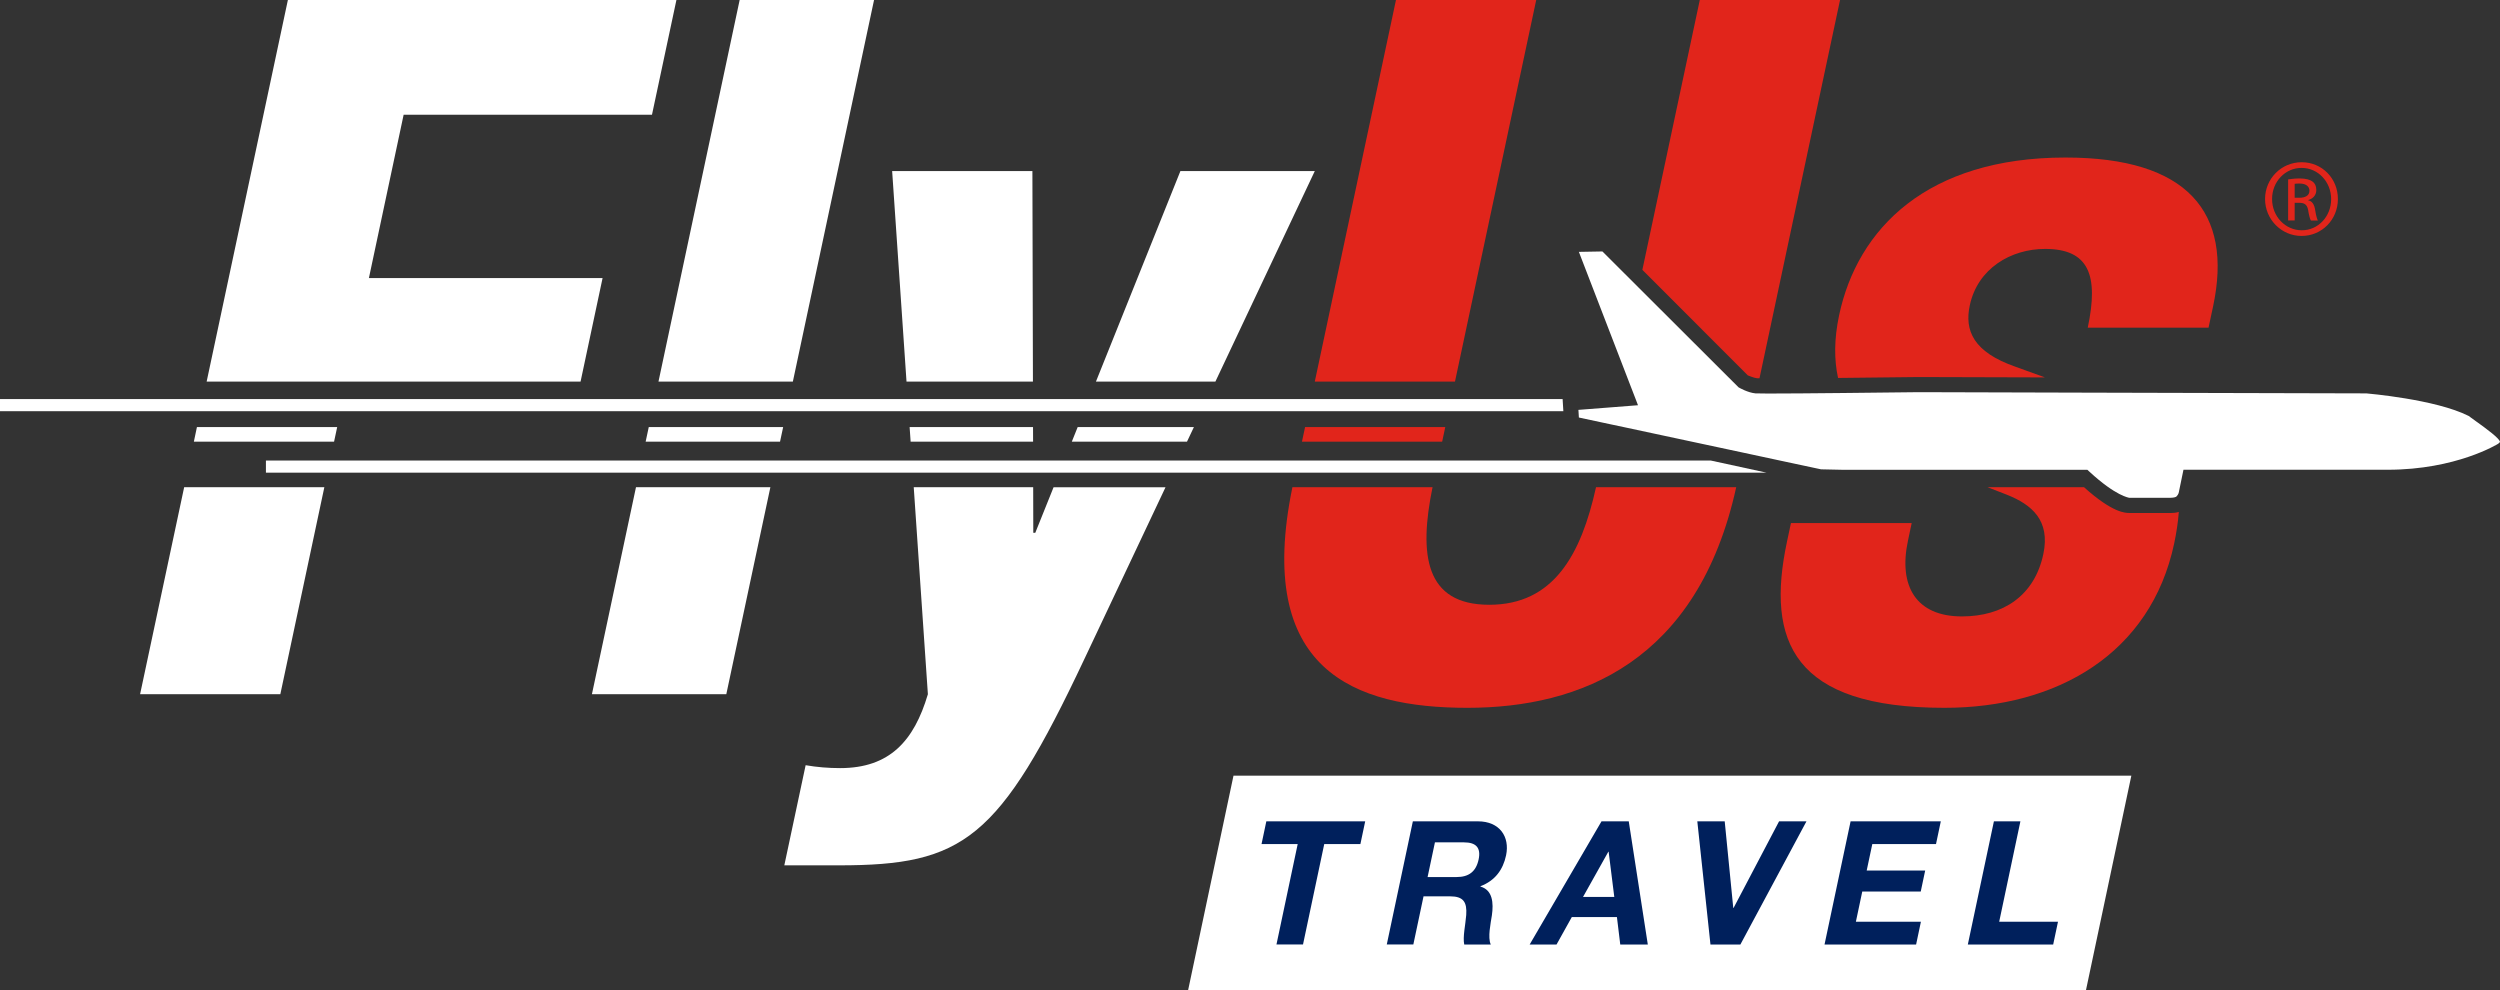 <svg width="255" height="101" viewBox="0 0 255 101" fill="none" xmlns="http://www.w3.org/2000/svg">
<rect x="0" y="0" width="255" height="101" fill="#333333" stroke="none"/>
<path d="M212.768 101H121.187L125.817 79.115H217.398L212.768 101Z" fill="white"/>
<path d="M174.499 46.974H163.381H146.696H132.391H120.164H108.551H105.38H93.013H79.155H65.447H33.666H27.124V48.21H33.402H65.183H78.891H93.099H105.38H108.056H119.583H132.133H146.427H163.117H177.417H180.179L177.541 47.635L174.499 46.974Z" fill="white"/>
<path d="M61.463 28.363H37.628L41.171 11.703H66.502L68.995 0H29.364L21.078 38.921H59.218L61.463 28.363Z" fill="white"/>
<path d="M14.289 70.81H28.594L33.084 49.694H18.785L14.289 70.81Z" fill="white"/>
<path d="M19.775 45.049H34.075L34.393 43.56H20.087L19.775 45.049Z" fill="white"/>
<path d="M65.856 45.049H79.564L79.882 43.56H66.174L65.856 45.049Z" fill="white"/>
<path d="M60.376 70.81H74.083L78.579 49.694H64.871L60.376 70.81Z" fill="white"/>
<path d="M80.872 38.921L89.153 0H75.445L67.165 38.921H80.872Z" fill="white"/>
<path d="M92.884 45.049H105.375L105.369 43.56H92.781L92.884 45.049Z" fill="white"/>
<path d="M109.326 45.049H121.074L121.779 43.56H109.924L109.326 45.049Z" fill="white"/>
<path d="M105.359 38.921L105.305 17.45H90.999L92.464 38.921H105.359Z" fill="white"/>
<path d="M134.109 17.45H120.401L111.787 38.921H123.971L134.109 17.45Z" fill="white"/>
<path d="M105.595 54.349H105.396L105.385 49.694H93.201L94.644 70.81C93.234 75.567 90.752 78.347 85.691 78.347C84.501 78.347 83.327 78.25 82.175 78.051L80 88.265H85.562C98.273 88.265 101.902 85.69 110.597 67.24L118.883 49.699H107.464L105.595 54.354V54.349Z" fill="white"/>
<path d="M20.432 41.942H34.737H66.519H80.226H92.674H105.364H110.57H122.544H133.463H147.762H159.462L159.386 40.705H148.026H133.727H123.126H111.071H105.364H92.588H80.49H66.782H35.001H20.696H16.028H0V41.942H16.028H20.432Z" fill="white"/>
<path d="M252.669 43.06L251.802 42.426C248.416 40.716 241.443 40.136 241.368 40.125L212.881 40.05L195.712 40.001C195.712 40.001 191.906 40.05 187.938 40.087C184.993 40.119 181.967 40.141 180.335 40.141C179.716 40.141 179.302 40.136 179.135 40.125C179.108 40.125 179.076 40.125 179.059 40.125C178.273 40.05 177.423 39.56 177.331 39.507L167.129 29.325L163.446 25.648L161.045 25.691L165.46 37.141L166.143 38.915L166.833 40.7L167.075 41.334L164.523 41.533L160.996 41.807L161.007 41.942L161.045 42.587L164.162 43.254L165.605 43.56L172.561 45.049L177.843 46.178L181.547 46.974L185.746 47.871L187.991 47.92H212.914L213.135 48.124C215.832 50.618 217.172 50.769 217.183 50.774H221.2H221.388C221.738 50.774 221.953 50.694 222.002 50.64C222.217 50.425 222.25 50.188 222.25 50.178L222.271 50.059L222.713 47.914H243.548C250.537 47.914 254.769 45.291 254.812 45.264C254.93 45.178 254.989 45.097 255 45.076C254.957 44.716 253.633 43.753 252.663 43.049L252.669 43.06Z" fill="white"/>
<path d="M173.379 0L167.521 27.524L178.279 38.292C178.365 38.313 178.882 38.55 179.221 38.582C179.258 38.582 179.372 38.582 179.468 38.587L187.684 0H173.379Z" fill="#E1251B"/>
<path d="M147.418 43.56H133.118L132.8 45.049H147.1L147.418 43.56Z" fill="#E1251B"/>
<path d="M151.908 61.687C145.345 61.687 144.71 56.58 146.12 49.694H131.826C127.976 68.358 138.114 72.197 149.668 72.197C161.222 72.197 173.18 67.482 177.094 49.694H162.794C161.276 56.575 158.466 61.687 151.908 61.687Z" fill="#E1251B"/>
<path d="M156.694 0H142.389L134.109 38.921H148.408L156.694 0Z" fill="#E1251B"/>
<path d="M210.685 16.068C196.579 16.068 189.472 23.309 187.593 32.136C187.076 34.577 187.076 36.679 187.48 38.55C191.604 38.512 195.706 38.458 195.706 38.458L208.585 38.496L205.543 37.394C201.29 35.905 200.364 33.722 200.918 31.147C201.72 27.373 205.123 25.39 208.601 25.39C213.07 25.39 214.087 28.067 212.951 33.421H225.27L225.738 31.239C227.784 21.621 223.105 16.068 210.69 16.068H210.685Z" fill="#E1251B"/>
<path d="M217.145 52.322C216.844 52.312 215.536 52.371 212.569 49.694H202.727L204.741 50.478C207.212 51.468 209.161 53.059 208.418 56.526C207.514 60.789 204.289 62.875 200.116 62.875C195.448 62.875 193.618 59.795 194.614 55.139L194.991 53.355H182.677L182.274 55.241C180.099 65.461 182.936 72.197 198.329 72.197C209.856 72.197 219.38 66.649 221.765 55.44C222.007 54.29 222.163 53.225 222.239 52.22C221.943 52.306 221.641 52.328 221.393 52.328H217.14L217.145 52.322Z" fill="#E1251B"/>
<path d="M235.445 20.433V20.401C235.898 20.272 236.264 19.933 236.264 19.385C236.264 18.982 236.129 18.702 235.881 18.52C235.634 18.337 235.214 18.202 234.573 18.202C234.072 18.202 233.739 18.251 233.389 18.299V22.487H234.056V20.686H234.53C235.068 20.686 235.332 20.885 235.429 21.422C235.515 21.971 235.618 22.358 235.715 22.492H236.42C236.355 22.358 236.253 22.105 236.151 21.455C236.07 20.842 235.817 20.503 235.451 20.439L235.445 20.433ZM234.546 20.17H234.056V18.751C234.175 18.735 234.325 18.718 234.546 18.718C235.295 18.718 235.564 19.084 235.564 19.455C235.564 19.971 235.101 20.17 234.546 20.17Z" fill="#E1251B"/>
<path d="M234.778 16.547H234.762C232.705 16.547 231.036 18.218 231.036 20.299C231.036 22.379 232.705 24.067 234.762 24.067C236.818 24.067 238.466 22.417 238.466 20.299C238.466 18.181 236.829 16.547 234.778 16.547ZM234.778 23.487C233.109 23.487 231.752 22.084 231.752 20.299C231.752 18.514 233.103 17.127 234.756 17.127H234.772C236.441 17.127 237.777 18.546 237.777 20.315C237.777 22.084 236.441 23.503 234.772 23.487H234.778Z" fill="#E1251B"/>
<path d="M132.364 86.098H128.676L129.166 83.776H139.25L138.76 86.098H135.072L132.908 96.334H130.2L132.364 86.098Z" fill="#00205C"/>
<path d="M144.112 83.776H150.75C152.958 83.776 154.019 85.34 153.62 87.243C153.308 88.722 152.489 89.829 151.009 90.394V90.431C152.253 90.781 152.355 92.103 152.172 93.366C152.053 94.157 151.725 95.635 152.059 96.339H149.351C149.189 95.549 149.48 94.334 149.555 93.329C149.647 92.012 149.27 91.426 147.908 91.426H145.2L144.161 96.334H141.452L144.112 83.771V83.776ZM145.614 89.458H148.581C149.787 89.458 150.551 88.931 150.82 87.663C151.079 86.448 150.535 85.921 149.329 85.921H146.363L145.614 89.458Z" fill="#00205C"/>
<path d="M163.36 83.776H166.133L168.076 96.339H165.266L164.927 93.544H160.323L158.767 96.339H156.027L163.354 83.776H163.36ZM161.47 91.485H164.657L164.081 86.878H164.049L161.47 91.485Z" fill="#00205C"/>
<path d="M177.52 96.339H174.467L173.126 83.776H175.92L176.793 92.608H176.825L181.466 83.776H184.26L177.52 96.339Z" fill="#00205C"/>
<path d="M188.761 83.776H197.962L197.472 86.098H190.974L190.403 88.792H196.369L195.916 90.937H189.951L189.3 94.017H195.933L195.443 96.339H186.102L188.761 83.776Z" fill="#00205C"/>
<path d="M203.373 83.776H206.081L203.917 94.017H209.915L209.425 96.339H200.719L203.379 83.776H203.373Z" fill="#00205C"/>
</svg>
